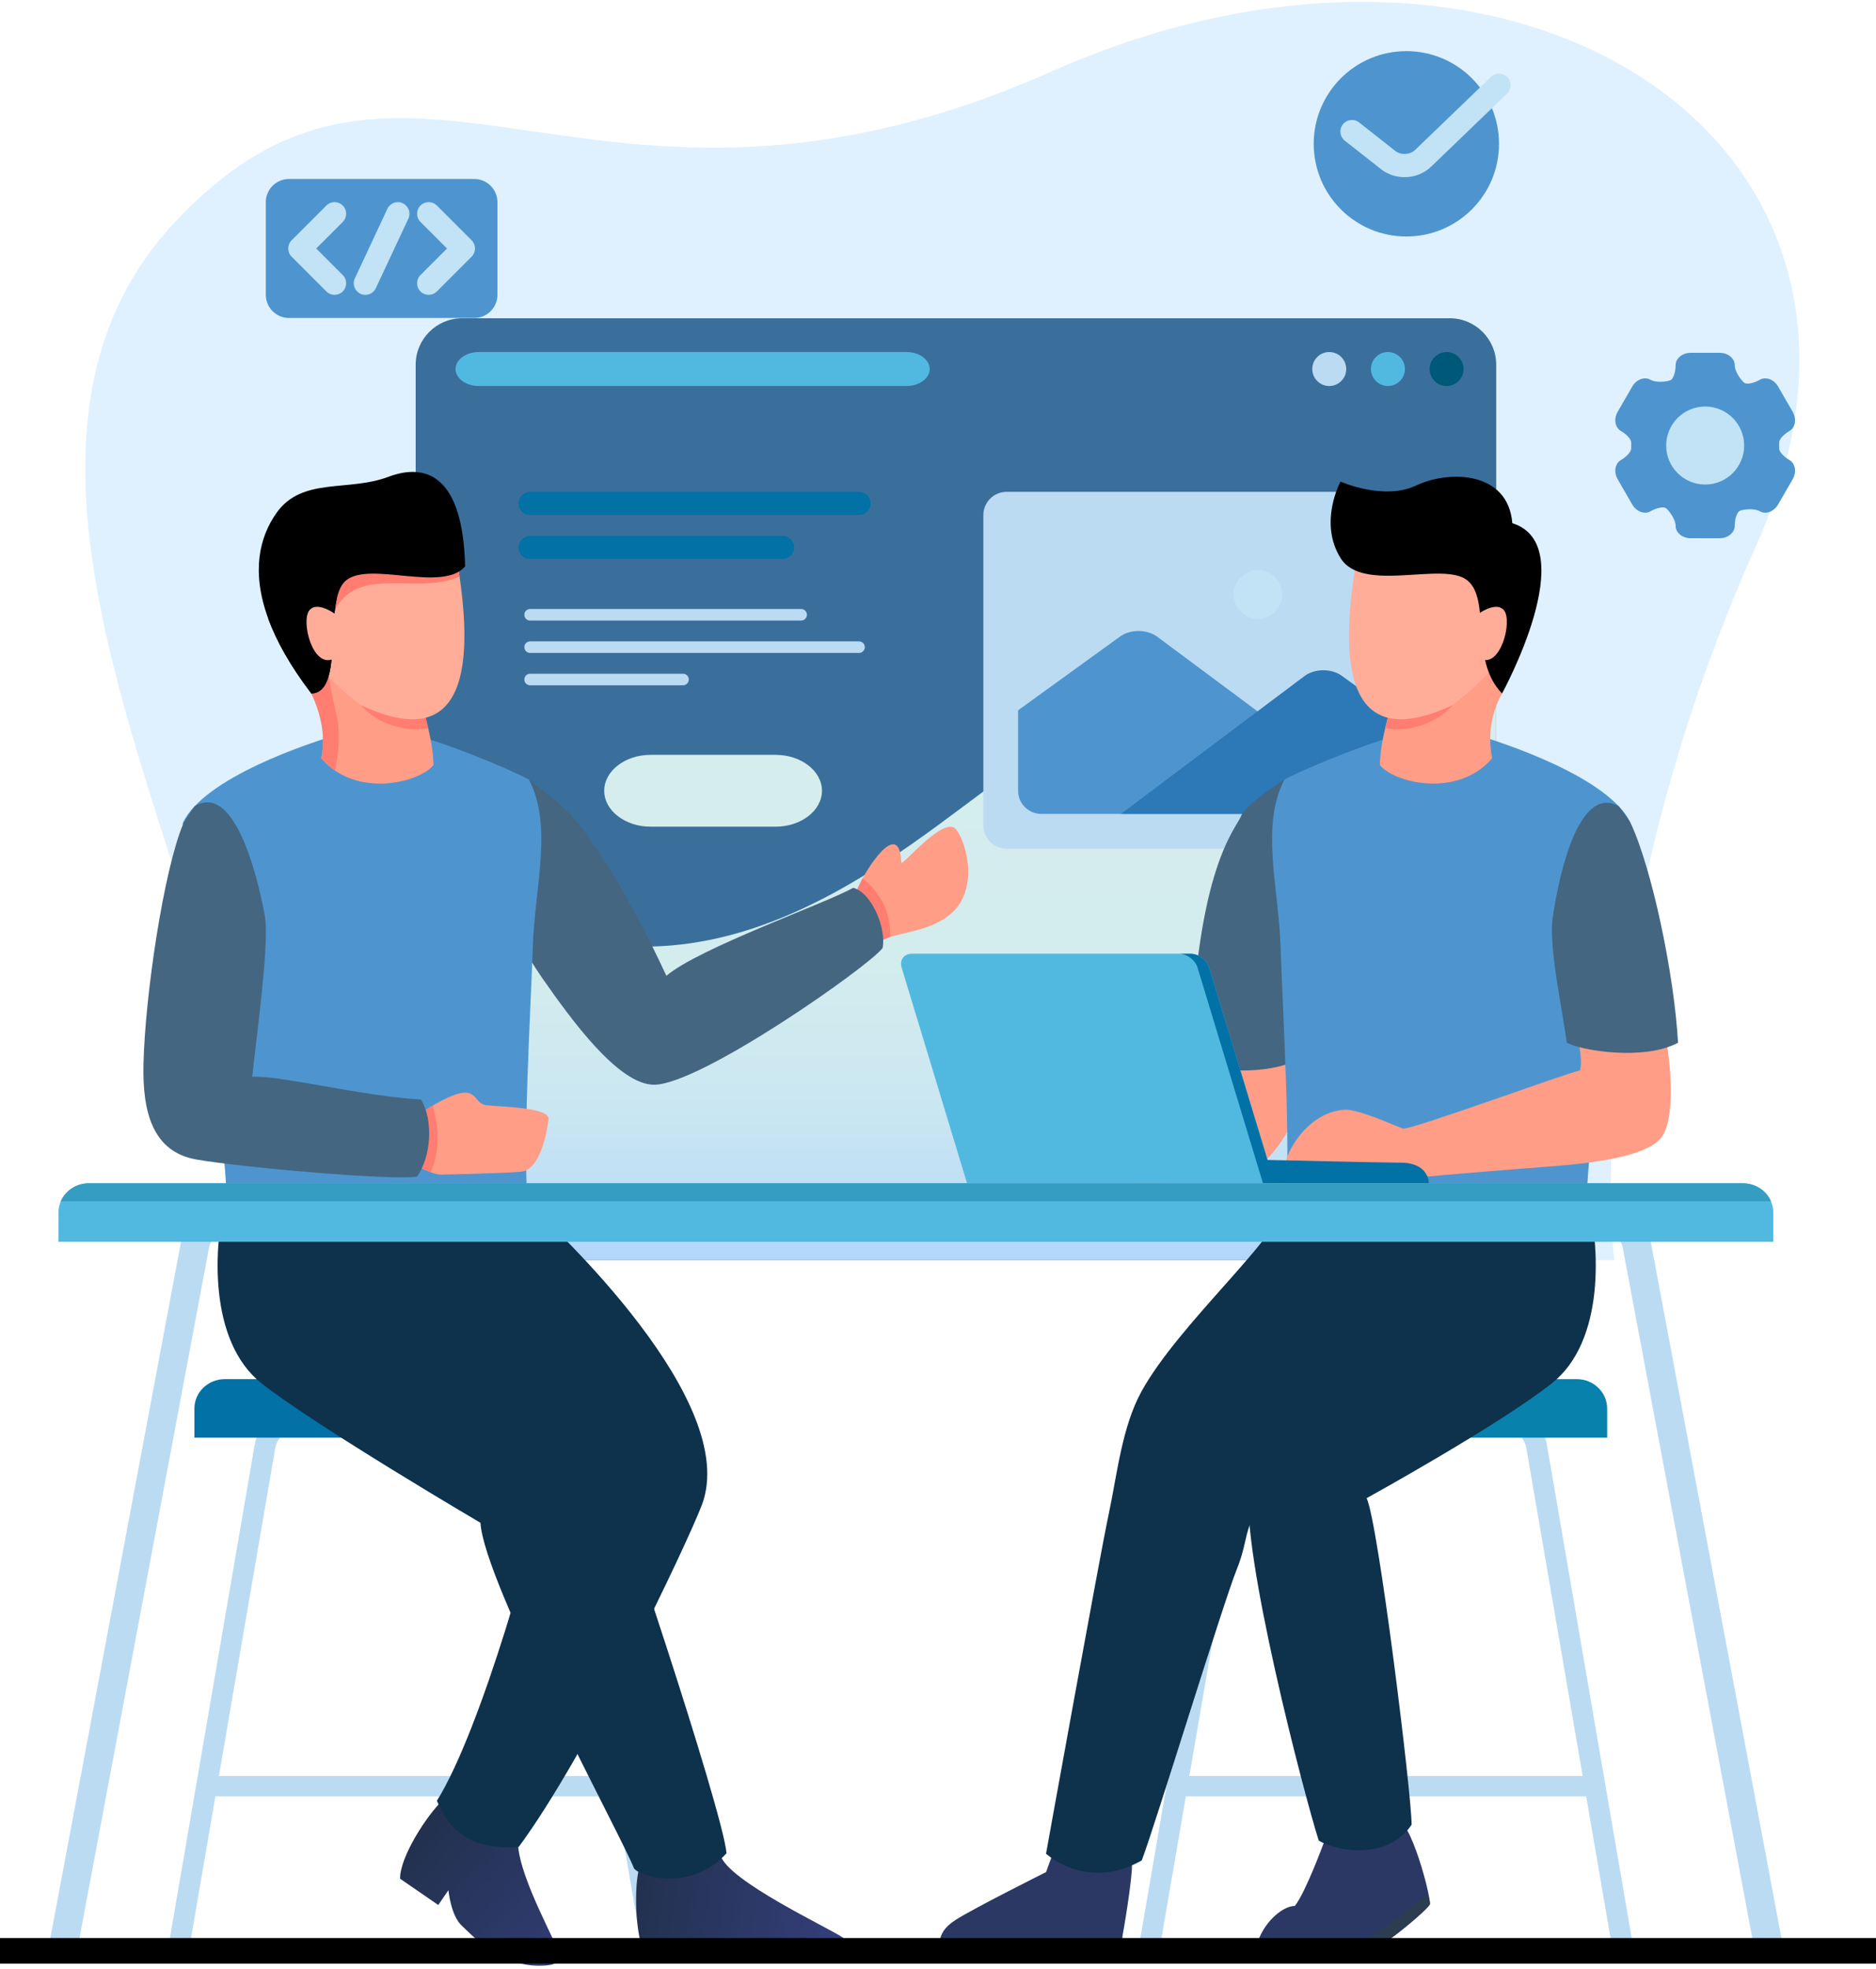 <svg width="367" height="385" viewBox="0 0 367 385" fill="none" xmlns="http://www.w3.org/2000/svg">
<path d="M51.411 246.437C51.411 183.227 -13.735 94.24 34.418 43.212C79.957 -5.046 115.301 54.088 205.698 13.986C296.095 -26.115 379.017 27.581 343.673 106.423C308.33 185.264 315.807 246.437 315.807 246.437H51.411Z" fill="#DFF1FF"/>
<path d="M292.699 237.374C292.699 242.358 288.621 246.437 283.636 246.437H90.38C85.396 246.437 81.318 242.358 81.318 237.374V71.305C81.318 66.32 85.396 62.242 90.38 62.242H283.636C288.621 62.242 292.699 66.32 292.699 71.305V237.374Z" fill="#3A6F9C"/>
<path d="M279.676 72.166C279.676 74.002 281.164 75.489 282.998 75.489C284.834 75.489 286.322 74.001 286.322 72.166C286.322 70.332 284.834 68.844 282.998 68.844C281.162 68.844 279.676 70.332 279.676 72.166Z" fill="#005879"/>
<path d="M268.196 72.166C268.196 74.002 269.684 75.489 271.519 75.489C273.355 75.489 274.841 74.001 274.841 72.166C274.841 70.332 273.353 68.844 271.519 68.844C269.684 68.844 268.196 70.332 268.196 72.166Z" fill="#51B9DF"/>
<path d="M256.717 72.166C256.717 74.002 258.205 75.489 260.039 75.489C261.875 75.489 263.361 74.001 263.361 72.166C263.361 70.332 261.873 68.844 260.039 68.844C258.205 68.844 256.717 70.332 256.717 72.166Z" fill="#BBDBF3"/>
<path d="M89.123 72.166C89.123 70.339 91.162 68.844 93.654 68.844H177.345C179.837 68.844 181.876 70.339 181.876 72.166C181.876 73.993 179.837 75.489 177.345 75.489H93.654C91.162 75.49 89.123 73.995 89.123 72.166Z" fill="#51B9DF"/>
<path d="M81.318 167.779C129.081 205.843 169.17 171.924 192.975 154.338C227.095 129.133 258.681 167.779 292.699 136.059V246.436H81.318V167.779Z" fill="url(#paint0_linear_1184_3455)"/>
<path d="M168.051 100.715H103.705C102.454 100.715 101.439 99.7 101.439 98.449C101.439 97.199 102.454 96.184 103.705 96.184H168.051C169.302 96.184 170.317 97.199 170.317 98.449C170.317 99.7 169.304 100.715 168.051 100.715ZM155.363 107.055C155.363 105.805 154.348 104.79 153.097 104.79H103.705C102.454 104.79 101.439 105.805 101.439 107.055C101.439 108.306 102.454 109.321 103.705 109.321H153.097C154.35 109.321 155.363 108.306 155.363 107.055Z" fill="#0271A6"/>
<path d="M156.723 121.359H103.705C103.08 121.359 102.572 120.852 102.572 120.227C102.572 119.601 103.08 119.094 103.705 119.094H156.723C157.348 119.094 157.856 119.601 157.856 120.227C157.856 120.852 157.35 121.359 156.723 121.359ZM134.745 132.886C134.745 132.26 134.238 131.753 133.613 131.753H103.705C103.08 131.753 102.572 132.26 102.572 132.886C102.572 133.511 103.08 134.019 103.705 134.019H133.613C134.24 134.019 134.745 133.513 134.745 132.886ZM169.185 126.556C169.185 125.931 168.677 125.423 168.052 125.423H103.705C103.08 125.423 102.572 125.931 102.572 126.556C102.572 127.181 103.08 127.689 103.705 127.689H168.052C168.679 127.689 169.185 127.181 169.185 126.556Z" fill="#BBDBF3"/>
<path d="M160.8 154.641C160.8 158.504 156.721 161.665 151.737 161.665H127.267C122.282 161.665 118.204 158.504 118.204 154.641C118.204 150.778 122.282 147.617 127.267 147.617H151.737C156.721 147.617 160.8 150.777 160.8 154.641Z" fill="#D5EDED"/>
<path d="M350.062 89.961C348.906 89.292 348.003 88.264 348.056 87.671C348.056 87.671 348.056 87.671 348.056 87.126C348.056 86.575 348.056 86.575 348.056 86.575C348.003 85.987 348.906 84.954 350.062 84.293C351.224 83.624 351.512 81.935 350.702 80.532L347.851 75.591C347.041 74.193 345.438 73.6 344.278 74.264C343.122 74.933 341.772 75.213 341.275 74.885C340.777 74.563 339.368 72.766 339.368 71.429C339.368 70.091 338.049 69 336.434 69H330.729C329.116 69 327.795 70.091 327.795 71.429C327.795 72.766 327.354 74.075 326.821 74.345C326.287 74.615 324.041 74.933 322.884 74.264C321.723 73.6 320.12 74.193 319.312 75.591L316.461 80.532C315.65 81.935 315.937 83.624 317.101 84.287C318.257 84.956 319.16 85.989 319.107 86.577C319.107 86.577 319.107 86.577 319.107 87.128C319.107 87.673 319.107 87.673 319.107 87.673C319.16 88.266 318.257 89.294 317.101 89.963C315.939 90.631 315.65 92.321 316.461 93.718L319.312 98.659C320.122 100.055 321.724 100.655 322.884 99.986C324.041 99.323 325.391 99.042 325.888 99.364C326.386 99.692 327.795 101.489 327.795 102.826C327.795 104.164 329.114 105.255 330.729 105.255H336.434C338.047 105.255 339.368 104.164 339.368 102.826C339.368 101.489 339.809 100.175 340.341 99.904C340.874 99.635 343.122 99.323 344.278 99.986C345.44 100.655 347.043 100.057 347.851 98.659L350.702 93.718C351.512 92.319 351.224 90.629 350.062 89.961Z" fill="#4E95CF"/>
<path d="M333.58 94.757C329.368 94.757 325.953 91.342 325.953 87.129C325.953 82.917 329.368 79.5 333.58 79.5C337.793 79.5 341.208 82.915 341.208 87.129C341.208 91.342 337.793 94.757 333.58 94.757Z" fill="#C1E3F5"/>
<path d="M275.126 46.252C285.136 46.252 293.252 38.136 293.252 28.126C293.252 18.115 285.136 10 275.126 10C265.115 10 257 18.115 257 28.126C257 38.136 265.115 46.252 275.126 46.252Z" fill="#4E95CF"/>
<path d="M274.768 34.648C273.131 34.648 271.494 34.133 270.168 33.087L263.079 27.506C262.096 26.732 261.926 25.308 262.7 24.325C263.474 23.341 264.898 23.172 265.881 23.946L272.97 29.527C274.041 30.37 275.841 30.28 276.823 29.335L291.685 15.032C292.587 14.164 294.021 14.191 294.889 15.094C295.758 15.995 295.73 17.43 294.828 18.297L279.966 32.6C278.554 33.957 276.662 34.648 274.768 34.648Z" fill="#C1E3F5"/>
<path d="M52 57.657C52 60.15 54.039 62.189 56.532 62.189H92.783C95.275 62.189 97.315 60.15 97.315 57.657V39.532C97.315 37.039 95.275 35 92.783 35H56.532C54.039 35 52 37.039 52 39.532V57.657Z" fill="#4E95CF"/>
<path d="M65.452 57.657C64.872 57.657 64.292 57.436 63.849 56.994L57.052 50.197C56.168 49.312 56.168 47.876 57.052 46.992L63.849 40.195C64.734 39.31 66.17 39.31 67.054 40.195C67.939 41.079 67.939 42.515 67.054 43.399L61.859 48.594L67.054 53.789C67.939 54.674 67.939 56.109 67.054 56.994C66.612 57.436 66.032 57.657 65.452 57.657Z" fill="#C1E3F5"/>
<path d="M83.859 57.657C83.279 57.657 82.699 57.436 82.257 56.994C81.372 56.109 81.372 54.674 82.257 53.789L87.452 48.594L82.257 43.399C81.372 42.515 81.372 41.079 82.257 40.195C83.141 39.31 84.577 39.31 85.462 40.195L92.259 46.992C93.143 47.876 93.143 49.312 92.259 50.197L85.462 56.994C85.019 57.436 84.439 57.657 83.859 57.657Z" fill="#C1E3F5"/>
<path d="M71.469 57.661C71.146 57.661 70.82 57.592 70.51 57.447C69.377 56.916 68.888 55.567 69.419 54.434L75.782 40.84C76.314 39.707 77.662 39.22 78.795 39.749C79.928 40.28 80.417 41.629 79.886 42.761L73.522 56.356C73.138 57.177 72.32 57.661 71.469 57.661Z" fill="#C1E3F5"/>
<path d="M192.373 161.437C192.373 163.929 194.412 165.968 196.905 165.968H275.143C277.635 165.968 279.674 163.929 279.674 161.437V100.715C279.674 98.223 277.635 96.184 275.143 96.184H196.905C194.412 96.184 192.373 98.223 192.373 100.715V161.437Z" fill="#BBDBF3"/>
<path d="M271.401 157.975C270.594 158.718 269.52 159.171 268.347 159.171H203.701C201.209 159.171 199.17 157.132 199.17 154.639V138.91L219.123 124.476C221.144 123.014 224.424 123.044 226.418 124.54L271.401 157.975Z" fill="#4E95CF"/>
<path d="M272.879 139.675V154.638C272.879 155.957 272.308 157.145 271.402 157.973C270.595 158.716 269.52 159.169 268.348 159.169H219.285L255.188 132.216C257.182 130.721 260.463 130.688 262.484 132.153L272.879 139.675Z" fill="#2D78B6"/>
<path d="M246.081 121.024C248.709 121.024 250.839 118.894 250.839 116.266C250.839 113.638 248.709 111.508 246.081 111.508C243.453 111.508 241.323 113.638 241.323 116.266C241.323 118.894 243.453 121.024 246.081 121.024Z" fill="#C1E3F5"/>
<path d="M317.387 382.52C316.412 382.52 315.551 381.82 315.381 380.827L298.593 283.169C298.216 280.974 296.015 279.121 293.789 279.121H248.502C246.276 279.121 244.076 280.976 243.699 283.169L226.91 380.827C226.72 381.936 225.669 382.681 224.556 382.491C223.447 382.301 222.702 381.246 222.892 380.136L239.68 282.478C240.398 278.309 244.271 275.043 248.502 275.043H293.789C298.02 275.043 301.895 278.309 302.611 282.478L319.399 380.136C319.59 381.246 318.845 382.301 317.735 382.491C317.618 382.511 317.502 382.52 317.387 382.52Z" fill="#BBDBF3"/>
<path d="M242.935 287.691L238.802 287.657L239.741 282.197C240.443 278.119 243.198 275.043 246.151 275.043H249.611V279.121H247.233C246.727 279.121 244.18 280.441 243.76 282.888L242.935 287.691Z" fill="#CCCCCC"/>
<path d="M227.882 275.424C227.882 278.574 227.882 281.148 227.882 281.148H314.404C314.404 281.148 314.404 278.572 314.404 275.422C314.404 272.279 311.74 269.703 308.484 269.703H233.804C230.547 269.705 227.882 272.279 227.882 275.424Z" fill="#0881AD"/>
<path d="M311.742 351.286H231.845C230.749 351.286 229.859 350.396 229.859 349.299C229.859 348.202 230.749 347.312 231.845 347.312H311.742C312.839 347.312 313.729 348.202 313.729 349.299C313.729 350.396 312.839 351.286 311.742 351.286Z" fill="#BBDBF3"/>
<path d="M127.54 382.52C126.565 382.52 125.704 381.82 125.533 380.827L108.745 283.169C108.368 280.974 106.17 279.121 103.942 279.121H58.653C56.427 279.121 54.226 280.976 53.849 283.169L37.059 380.827C36.869 381.936 35.812 382.68 34.705 382.491C33.596 382.301 32.851 381.246 33.041 380.136L49.831 282.478C50.547 278.309 54.422 275.043 58.653 275.043H103.94C108.171 275.043 112.046 278.309 112.762 282.478L129.55 380.135C129.74 381.244 128.995 382.299 127.886 382.489C127.77 382.511 127.654 382.52 127.54 382.52Z" fill="#BBDBF3"/>
<path d="M109.522 287.691L113.653 287.657L112.714 282.197C112.013 278.119 109.258 275.043 106.305 275.043H102.845V279.121H105.221C105.727 279.121 108.273 280.441 108.694 282.888L109.522 287.691Z" fill="#CCCCCC"/>
<path d="M38.034 275.424C38.034 278.574 38.034 281.148 38.034 281.148H124.556C124.556 281.148 124.556 278.572 124.556 275.422C124.556 272.279 121.892 269.703 118.635 269.703H43.956C40.699 269.705 38.034 272.279 38.034 275.424Z" fill="#0271A6"/>
<path d="M121.895 351.286H41.997C40.9 351.286 40.01 350.396 40.01 349.299C40.01 348.202 40.9 347.312 41.997 347.312H121.894C122.99 347.312 123.88 348.202 123.88 349.299C123.88 350.396 122.992 351.286 121.895 351.286Z" fill="#BBDBF3"/>
<path d="M245.707 382.517H265.936C268.631 382.517 279.786 373.124 279.746 372.301C279.717 371.728 279.57 370.849 279.331 369.782C278.559 366.234 276.829 360.666 275.301 357.953C273.315 354.422 266.079 353.713 264.66 354.28C263.241 354.848 258.95 360.438 258.95 360.438C258.95 360.438 255.437 370.03 253.308 372.727C250.69 372.727 246.871 376.41 245.918 380.282C245.724 381.023 245.651 381.779 245.707 382.517Z" fill="#2B3864"/>
<path d="M245.707 382.516H265.936C268.631 382.516 279.786 373.123 279.746 372.3C279.717 371.727 279.57 371.415 279.331 370.348C275.539 373.463 266.929 379.916 265.936 380.246C264.886 380.6 250.861 380.371 245.918 380.281C245.724 381.022 245.651 381.778 245.707 382.516Z" fill="#2C3D4F"/>
<path d="M183.732 382.515C185.86 382.515 216.698 382.232 218.967 381.521C219.103 381.119 219.319 380.102 219.563 378.757C220.365 374.443 221.505 366.725 221.443 364.778C221.443 364.778 213.859 361.09 211.873 361.09C209.886 361.09 206.056 362.203 206.056 362.203L204.637 366.107C204.637 366.107 190.544 373.151 186.997 375.422C184.68 376.903 184.001 378.266 183.801 379.821C183.698 380.646 183.732 381.527 183.732 382.515Z" fill="#2B3864"/>
<path d="M204.635 362.509C204.635 362.509 209.505 367.067 216.788 366.107C218.809 365.84 221.022 365.148 223.366 363.814C225.92 357.116 239.264 313.536 241.954 306.884C244.644 300.232 242.833 298.086 248.851 291.843C254.049 286.445 278.933 260.567 285.761 248.698C286.839 246.837 287.463 245.271 287.502 244.118C287.787 235.604 287.502 229.367 287.502 229.367C287.502 229.367 258.271 230.304 256.569 230.826C254.865 231.348 251.461 235.322 251.461 235.322C249.759 242.416 230.609 258.958 223.362 272.012C219.453 279.055 218.541 288.439 216.839 296.386C215.137 304.33 204.635 362.509 204.635 362.509Z" fill="#0E314C"/>
<path d="M257.99 359.955C261.089 361.726 267.638 362.98 272.526 360.216C273.906 359.433 275.153 358.331 276.152 356.834C276.152 350.874 269.625 297.805 267.355 292.98C267.355 292.98 293.181 278.744 303.596 270.513C314.011 262.284 313.047 243.553 310.493 234C310.493 234 306.538 233.342 302.706 232.416C300.73 231.939 298.789 231.388 297.439 230.826C293.465 229.17 283.931 234 283.931 234L278.198 246.958C278.198 246.958 266.507 258.925 258.896 265.452C251.29 271.979 246.074 278.791 244.372 290.993C242.666 303.196 255.153 351.157 257.99 359.955Z" fill="#0E314C"/>
<path d="M234.228 207.506C234.393 207.584 234.228 213.872 234.228 213.872C234.228 213.872 222.941 222.835 221.947 225.671C220.954 228.508 221.947 231.631 221.947 231.631C221.947 231.631 236.874 231.167 241.955 230.355C247.037 229.543 252.881 220.986 253.022 218.079C253.164 215.171 253.164 207.509 253.164 207.509C253.164 207.509 245.217 196.583 242.096 200.13C238.975 203.678 234.228 207.506 234.228 207.506Z" fill="#FF9D87"/>
<path d="M251.272 152.453C251.272 152.453 243.705 157.182 242.759 159.642C241.813 162.102 234.055 169.481 232.92 206.751C239.163 210.914 250.138 209.211 253.165 207.509C256.759 196.156 259.786 167.967 258.651 163.804C257.517 159.642 251.272 152.453 251.272 152.453Z" fill="#446681"/>
<path d="M310.492 233.996C310.113 226.049 319.006 160.967 319.006 160.967C314.844 152.074 294.221 145.264 288.357 143.56C288.357 143.56 279.589 143.134 275.114 143.56C270.639 143.986 255.439 150.182 251.275 152.453C246.544 161.534 250.14 173.454 250.517 185.183C250.896 196.912 252.598 225.482 251.464 235.319C265.085 239.633 291.194 239.486 310.492 233.996Z" fill="#4E95CF"/>
<path d="M293.841 135.614C291.949 139.02 290.954 143.37 291.9 148.289C285.088 156.236 272.603 153.018 269.953 149.612C269.953 144.693 272.462 136.937 272.462 136.937C272.462 136.937 278.702 123.865 283.624 123.883C288.545 123.901 295.853 125.018 295.853 125.018L293.841 135.614Z" fill="#FF9D87"/>
<path d="M270.999 142.321C273.506 143.184 280.223 142.426 284.196 137.885C284.196 137.885 282.683 132.776 278.425 134.858C274.169 136.939 271.485 140.354 271.485 140.354L270.999 142.321Z" fill="#FF7D71"/>
<path d="M265.653 107.802C262.247 126.722 261.68 148.48 284.194 137.884C292.896 131.072 298.006 124.83 294.977 117.26C291.95 109.693 284.95 102.502 278.705 104.206C272.463 105.91 265.653 107.802 265.653 107.802Z" fill="#FFAD98"/>
<path d="M293.842 135.615C287.409 128.992 291.761 117.262 287.03 113.478C282.301 109.693 266.597 116.126 262.247 109.126C257.895 102.126 262.247 94.179 262.247 94.179C262.247 94.179 270.717 97.962 277.077 94.935C283.436 91.908 295.029 92.098 295.854 102.314C309.734 106.666 293.842 135.615 293.842 135.615Z" fill="black"/>
<path d="M288.354 120.666C288.354 120.666 292.478 117.261 294.214 119.341C295.951 121.422 293.562 130.882 289.44 128.801C288.354 125.018 288.354 120.666 288.354 120.666Z" fill="#FFAD98"/>
<path d="M326.193 204.807C326.951 209.922 327.66 219.714 324.68 222.835C321.7 225.956 313.018 227.376 303.594 228.084C294.172 228.795 275.015 230.355 272.176 230.781C269.34 231.207 265.791 228.51 263.095 228.51C260.398 228.51 253.712 230.091 251.805 229.23C249.898 228.369 254.658 217.473 263.095 217.017C265.782 216.872 273.17 220.281 274.448 220.705C275.724 221.131 306.657 209.759 309.07 209.344C309.778 207.368 308.359 201.265 308.359 201.265C308.359 201.265 317.725 195.732 320.137 197.151C322.552 198.57 326.193 204.807 326.193 204.807Z" fill="#FF9D87"/>
<path d="M319.005 160.965C323.167 169.857 327.519 190.479 328.274 203.912C321.653 207.507 309.166 205.426 306.518 203.912C305.572 197.101 303.112 185.788 303.68 179.999C303.68 179.999 307.107 152.437 316.65 157.648C318.017 159.294 319.005 160.965 319.005 160.965Z" fill="#446681"/>
<path d="M232.92 215.1C232.92 215.1 238.265 213.749 241.954 215.1C239.967 213.753 236.29 213.423 234.227 213.873L232.92 215.1Z" fill="#FF7D71"/>
<path d="M183.732 382.515C185.86 382.515 216.698 382.233 218.967 381.522C219.103 381.12 219.319 380.103 219.564 378.758L183.799 379.82C183.698 380.646 183.732 381.527 183.732 382.515Z" fill="#2C3D4F"/>
<path d="M86.661 351.999C83.602 354.848 78.211 363.103 78.267 367.404L85.735 372.539L87.725 369.645C87.725 369.645 88.175 374.542 90.316 376.565C92.42 378.553 97.852 384.417 105.403 384.417C109.935 384.417 109.736 383.224 108.615 380.255C107.495 377.286 99.844 363.409 101.597 358.564C98.938 352.61 97.214 349.146 94.388 349.757C91.566 350.364 86.661 351.999 86.661 351.999Z" fill="url(#paint1_linear_1184_3455)"/>
<path d="M101.477 361.182C90.299 361.971 87.277 356.105 85.465 352.161C94.227 338.211 105.403 297.805 105.896 291.847C100.698 286.449 75.814 260.571 68.987 248.702C67.908 246.841 67.284 245.275 67.245 244.122C66.96 235.608 67.245 229.371 67.245 229.371C67.245 229.371 96.474 230.308 98.178 230.83C99.88 231.352 103.286 235.325 103.286 235.325C108.615 240.232 144.975 274.098 137.303 294.307C134.419 301.902 114.852 343.12 101.477 361.182Z" fill="#0E314C"/>
<path d="M124.92 365.824C124.013 369.906 124.249 379.761 126.732 383.274H135.795V379.761C135.795 379.761 141.574 383.274 144.517 383.274C147.461 383.274 164.909 383.274 166.268 383.274C167.628 383.274 167.401 380.668 164.797 378.855C162.192 377.042 142.248 367.756 140.948 362.77C135.384 359.37 132 357.494 130.019 359.596C128.036 361.701 124.92 365.824 124.92 365.824Z" fill="url(#paint2_linear_1184_3455)"/>
<path d="M51.154 270.514C61.567 278.743 93.995 297.802 93.995 297.802C94.674 309.617 121.89 359.702 124.029 365.375C124.54 366.142 127.395 367.364 131.013 367.357C134.484 367.348 138.653 366.197 142.128 362.423C141.497 354.447 119.362 287.554 116.965 283.775C112.211 276.271 81.714 250.565 81.714 250.565L70.821 234.003C70.821 234.003 61.286 229.173 57.311 230.831C55.961 231.393 54.018 231.942 52.046 232.417C48.212 233.345 44.255 234.003 44.255 234.003C41.703 243.552 40.737 262.281 51.154 270.514Z" fill="#0E314C"/>
<path d="M167.705 173.929C169.072 170.404 175.981 159.528 176.322 168.703C176.21 169.722 184.819 159.187 187.085 162.247C189.351 165.307 191.163 173.802 186.405 178.334C181.647 182.865 173.717 182.185 171.678 184.565C169.639 186.945 166.128 180.599 166.581 178.334C167.034 176.068 167.705 173.929 167.705 173.929Z" fill="#FF9D87"/>
<path d="M168.744 171.77C171.336 173.801 174.34 177.483 174.14 183.232C173.834 183.332 172.779 183.762 172.779 183.762C172.779 183.762 168.731 182.979 168.278 180.939L167.706 173.93L168.744 171.77Z" fill="#FF7D71"/>
<path d="M130.365 190.833C123.628 176.309 117.224 165.91 111.989 159.642C110.3 157.619 103.476 152.453 103.476 152.453C103.476 152.453 97.233 159.642 96.097 163.805C94.962 167.967 98.46 180.354 106.198 191.438C111.788 199.444 121.001 212.132 127.949 212.132C137.012 212.132 169.941 189.022 172.66 185.397C173.416 181.772 170.697 174.672 166.92 173.615C161.632 176.635 136.711 185.395 130.365 190.833Z" fill="#446681"/>
<path d="M44.256 233.996C44.635 226.049 35.742 160.967 35.742 160.967C39.904 152.074 60.526 145.264 66.391 143.56C66.391 143.56 75.159 143.134 79.634 143.56C84.109 143.986 99.309 150.182 103.473 152.453C108.204 161.534 104.608 173.454 104.231 185.183C103.852 196.912 102.15 225.482 103.284 235.319C89.663 239.633 63.554 239.486 44.256 233.996Z" fill="#4E95CF"/>
<path d="M60.907 135.614C62.799 139.02 63.794 143.37 62.848 148.289C69.66 156.236 82.145 153.018 84.795 149.612C84.795 144.693 82.286 136.937 82.286 136.937C82.286 136.937 76.046 123.865 71.124 123.883C66.203 123.901 58.895 125.018 58.895 125.018L60.907 135.614Z" fill="#FF9D87"/>
<path d="M83.751 142.321C81.244 143.184 74.529 142.426 70.555 137.885C70.555 137.885 72.069 132.776 76.327 134.858C80.583 136.939 83.267 140.354 83.267 140.354L83.751 142.321Z" fill="#FF7D71"/>
<path d="M89.097 107.802C92.503 126.722 93.068 148.48 70.556 137.884C61.854 131.072 56.744 124.83 59.771 117.26C62.798 109.693 69.799 102.502 76.043 104.206C82.287 105.91 89.097 107.802 89.097 107.802Z" fill="#FFAD98"/>
<path d="M89.421 109.671C89.421 109.671 85.501 108.181 74.872 107.141C64.243 106.101 64.408 114.709 65.234 119.849C69.8 110.074 81.435 116.601 89.898 112.717L89.421 109.671Z" fill="#FF7D71"/>
<path d="M64.217 129.102C63.855 131.898 65.54 138.342 66.013 140.668C66.486 142.993 66.312 148.041 65.5 150.673C64.819 150.178 62.847 148.291 62.847 148.291C62.847 148.291 64.434 143.098 60.905 135.616C61.096 131.737 64.217 129.102 64.217 129.102Z" fill="#FF7D71"/>
<path d="M52.483 120.999C54.069 125.326 56.766 130.185 60.906 135.618C66.367 135.44 64.4 123.7 65.869 117.129C66.226 115.521 66.793 114.224 67.721 113.482C72.447 109.698 86.508 115.917 90.989 110.767C90.585 93.484 83.743 90.312 75.95 93.257C68.156 96.203 59.093 93.257 54.109 100.281C50.726 105.052 49.117 111.827 52.483 120.999Z" fill="black"/>
<path d="M82.029 217.828C94.434 209.82 91.788 215.811 95.195 216.141C98.605 216.471 107.528 216.599 107.307 218.874C107.088 221.149 105.701 228.787 101.936 229.137C98.17 229.485 88.199 229.637 86.388 229.703C84.577 229.768 81.333 227.847 81.333 227.847L82.029 217.828Z" fill="#FF9D87"/>
<path d="M84.615 216.23C84.615 216.23 87.036 223.091 84.247 229.236C83.01 228.716 81.336 227.844 81.336 227.844L82.03 217.827L84.615 216.23Z" fill="#FF7D71"/>
<path d="M49.345 210.574C50.042 203.734 52.649 185.28 51.873 179.514C51.873 179.514 47.447 152.095 38.099 157.649C36.794 159.344 35.868 161.049 35.868 161.049C32.031 170.087 28.366 194.718 28.067 208.169C27.858 217.604 29.928 225.236 38.371 226.743C46.814 228.249 76.611 230.897 81.57 230.098C84.376 226.203 84.799 219.112 82.382 215.03C70.795 214.375 54.775 210.252 49.345 210.574Z" fill="#446681"/>
<path d="M52.482 120.998C54.068 125.324 56.765 130.184 60.905 135.616C66.367 135.439 64.4 123.698 65.868 117.128C62.248 117.082 55.932 117.554 52.482 120.998Z" fill="black"/>
<path d="M66.393 120.666C66.393 120.666 62.269 117.261 60.532 119.341C58.796 121.422 61.183 130.882 65.307 128.801C66.393 125.018 66.393 120.666 66.393 120.666Z" fill="#FFAD98"/>
<path d="M176.385 189.221L189.184 231.404H249.349L236.55 189.221C236.097 187.728 234.451 186.508 232.889 186.508H178.401C176.84 186.508 175.932 187.728 176.385 189.221Z" fill="#51B9DF"/>
<path d="M230.613 186.508C232.174 186.508 233.819 187.728 234.274 189.221L245.683 226.812L247.073 231.404H279.5C279.5 229.361 277.798 227.374 274.108 227.374C270.952 227.374 247.963 226.841 247.963 226.841L236.549 189.223C236.096 187.729 234.45 186.51 232.888 186.51H230.613V186.508Z" fill="#0271A6"/>
<path d="M345.923 383.281C344.602 383.281 343.426 382.342 343.174 380.997L317.444 243.931C317.123 242.215 315.309 240.71 313.562 240.71L44.79 240.712C43.044 240.712 41.23 242.218 40.907 243.933L15.176 380.997C14.892 382.518 13.429 383.52 11.906 383.234C10.385 382.949 9.385 381.484 9.669 379.964L35.401 242.9C36.22 238.532 40.344 235.111 44.788 235.111L313.56 235.109C318.004 235.109 322.128 238.532 322.947 242.9L348.677 379.964C348.961 381.484 347.961 382.947 346.44 383.234C346.268 383.264 346.094 383.281 345.923 383.281Z" fill="#BBDBF3"/>
<path d="M11.437 237.125C11.437 240.275 11.437 242.847 11.437 242.847H346.909C346.909 242.847 346.909 240.273 346.909 237.125C346.909 236.346 346.746 235.602 346.453 234.923C345.555 232.862 343.438 231.406 340.988 231.406H17.355C14.908 231.406 12.79 232.862 11.893 234.923C11.6 235.602 11.437 236.346 11.437 237.125Z" fill="#51B9DF"/>
<path d="M11.896 234.923H346.453C345.556 232.862 343.439 231.406 340.988 231.406H17.355C14.908 231.406 12.793 232.862 11.896 234.923Z" fill="#359CC2"/>
<rect y="379" width="367" height="5" fill="black"/>
<defs>
<linearGradient id="paint0_linear_1184_3455" x1="187.009" y1="136.058" x2="187.009" y2="246.435" gradientUnits="userSpaceOnUse">
<stop stop-color="#D5EDED"/>
<stop offset="0.477" stop-color="#D3ECEE"/>
<stop offset="0.712" stop-color="#CBE7F1"/>
<stop offset="0.892" stop-color="#BEDEF5"/>
<stop offset="1" stop-color="#B2D6FA"/>
</linearGradient>
<linearGradient id="paint1_linear_1184_3455" x1="120.638" y1="388.847" x2="84.615" y2="356.222" gradientUnits="userSpaceOnUse">
<stop stop-color="#363F7D"/>
<stop offset="1" stop-color="#22314F"/>
</linearGradient>
<linearGradient id="paint2_linear_1184_3455" x1="167.937" y1="377.061" x2="124.212" y2="370.143" gradientUnits="userSpaceOnUse">
<stop stop-color="#363F7D"/>
<stop offset="1" stop-color="#22314F"/>
</linearGradient>
</defs>
</svg>
